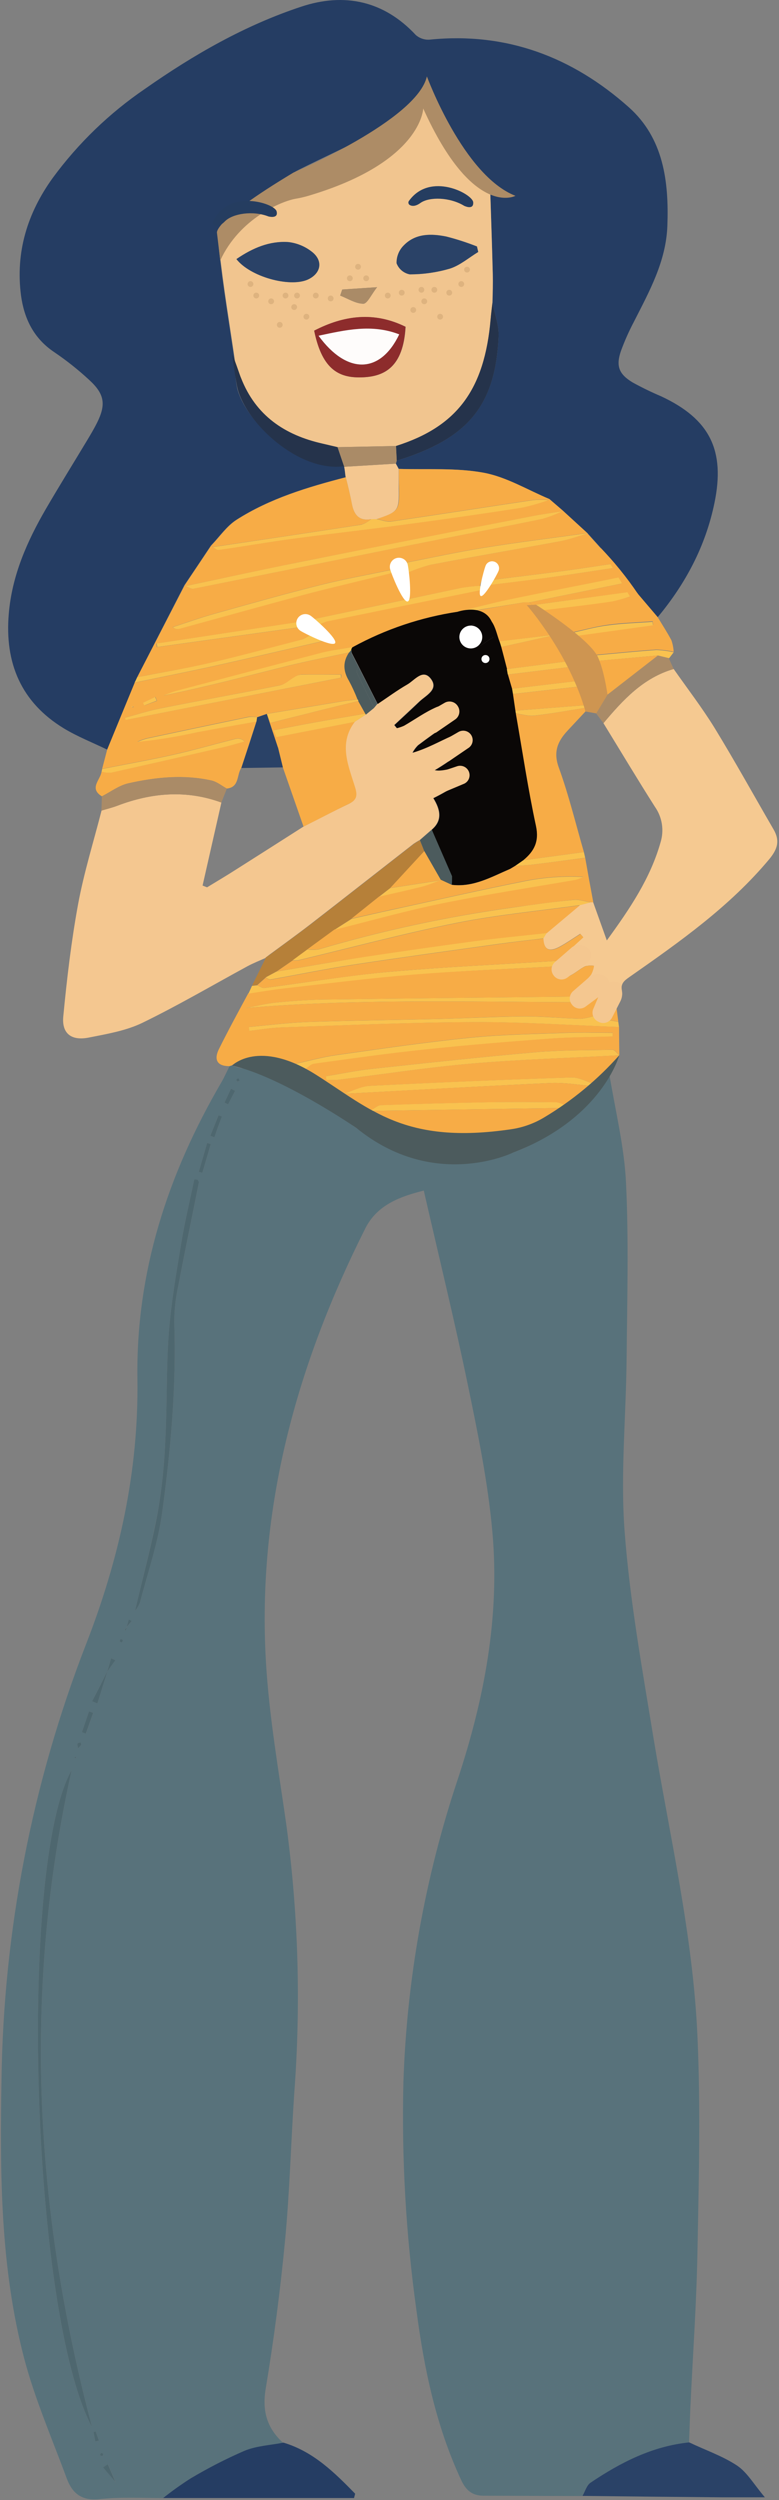 <svg width="445" height="1428" viewBox="0 0 445 1428" fill="none" xmlns="http://www.w3.org/2000/svg">
<rect x="0" y="0" width="445" height="1428" fill="#808080" stroke="none"/>
<path d="M93.16 1426.81C80.99 1426.81 68.74 1426.12 56.72 1427.43C46.52 1428.51 41.26 1423.98 38.15 1415.66C29.76 1392.92 20.02 1370.53 13.86 1347.24C0.17 1295.15 -0.05 1241.67 0.85 1188.33C1.94 1103.03 18.31 1018.62 49.17 939.08C68.14 890.37 79.27 840.29 78.5 787.65C77.59 726.56 95.86 670.67 126.42 618.25C128.14 615.31 129.51 612.16 131.04 609.13L132.59 608.6C134.92 609.52 137.35 610.14 139.83 610.45C153.89 610 167.58 615.02 178.01 624.47C188.13 633.21 198.8 641.28 209.97 648.64C225.72 659.37 243.32 665.48 262.55 664.22C284.21 662.81 304.51 656.8 320.83 641.55C328.52 634.31 335.03 625.81 342.07 617.89L343.22 616.74L346.71 613.78L347.97 612.83C351.33 633.66 356.58 654.41 357.6 675.36C359.21 708.8 358.26 742.37 357.95 775.87C357.66 808.87 354.35 842.08 356.82 874.79C359.78 914.16 366.89 953.3 373.25 992.34C382.64 1049.13 395.89 1105.41 398.42 1163.12C400.25 1203.97 399.22 1245 398.42 1285.92C397.91 1315.23 395.81 1344.5 394.44 1373.79C394.11 1380.89 393.89 1387.97 393.62 1395.09C372.55 1397.29 354.38 1406.56 337.2 1418.13C334.99 1419.63 334.11 1423.12 332.61 1425.65C313.86 1425.65 295.07 1425.5 276.36 1425.47C269.73 1425.47 266.2 1422.49 263.35 1416.33C249.02 1385.43 242.24 1352.8 237.87 1319.44C231.86 1276.26 229.37 1232.67 230.45 1189.09C232.4 1130.41 242.81 1072.33 261.37 1016.63C276.61 970.57 285.66 923.36 281.25 874.8C278.78 847.06 273.15 819.49 267.49 792.14C259.83 754.93 250.77 718.02 242.09 680.02C228.84 683.33 215.59 688.03 208.77 701.45C169.53 779.4 146.74 861.47 151.93 949.42C153.76 980.45 159.17 1011.22 163.55 1042.12C170.43 1092.94 171.95 1144.34 168.1 1195.47C166.2 1223.39 165.52 1251.4 162.87 1279.34C160.18 1307.68 156.5 1335.92 151.83 1364.07C149.62 1376.96 152.43 1386.81 161.77 1395.3C154.33 1396.76 146.44 1397.11 139.55 1399.94C128.98 1404.51 118.71 1409.74 108.81 1415.6C103.41 1419.05 98.19 1422.77 93.17 1426.78L93.16 1426.81ZM72.42 929.3L75.22 925.99L73.54 925.11C73.14 926.5 72.77 927.89 72.39 929.28L71.2 930.96L71.8 931.36L72.42 929.31V929.3ZM66.06 1417.78L66.72 1418.13L66.06 1417.78C64.59 1414.34 63.12 1410.91 61.64 1407.49L58.95 1409.32L66.06 1417.77V1417.78ZM61.27 954.64C58.4 960.33 55.52 966.03 52.64 971.72L55.62 972.93L61.32 954.68L65.91 948.26L63.5 947.13L61.27 954.63V954.64ZM40.91 1011.1C10.43 1064.95 17.55 1320.4 52.57 1386.3C19.29 1260.92 13.13 1135.93 40.91 1011.1ZM77.15 920.03C78.25 918.69 79.16 917.2 79.87 915.62C84.29 898.36 90.27 881.28 92.66 863.71C97.56 827.78 100.79 791.6 99.55 755.19C99.55 748.11 100.35 741.04 101.91 734.13C105.6 714.58 109.68 695.09 113.57 675.55C113.57 675.04 113.17 674.42 112.95 673.85L111.01 673.63C108.47 685.84 105.53 697.91 103.52 710.29C100.72 727.35 97.73 744.46 96.43 761.67C94.93 781.53 95.52 801.69 94.49 821.68C93.99 835.52 92.58 849.32 90.27 862.97C86.71 881.77 81.79 900.2 77.15 920.02V920.03ZM120.37 653.46L118.34 652.86L113.57 669.3L115.56 669.87C117.17 664.33 118.76 658.92 120.37 653.45V653.46ZM46.83 989.34L49.04 990.22L53.26 978.32L50.9 977.5L46.84 989.33L46.83 989.34ZM120.17 648.72L122.38 649.62C123.85 645.68 125.28 641.71 126.66 637.72L124.76 637.04L120.17 648.72ZM134.26 623.1L131.94 621.89L128.23 629.81L130.28 630.8L134.25 623.1H134.26ZM54.45 1394.45L56.48 1394.02L54.62 1388.79L53.41 1389.1L54.45 1394.45ZM44.58 998.55C45.25 997.95 45.86 997.27 46.39 996.54C46.54 996.25 46.12 995.66 45.99 995.19C45.37 995.46 44.44 995.57 44.25 996.01C44.05 996.45 44.4 997.36 44.58 998.55ZM57.7 1400.99C57.5 1401.43 57.06 1401.99 57.19 1402.3C57.32 1402.61 58.01 1402.69 58.45 1402.89C58.65 1402.45 59.07 1401.92 58.96 1401.58C58.85 1401.26 58.14 1401.19 57.7 1400.99ZM136.87 617.29C136.69 616.85 136.63 616.14 136.32 616.01C136.09 615.97 135.85 616.01 135.64 616.09C135.42 616.17 135.23 616.32 135.09 616.5C135.05 616.73 135.07 616.98 135.15 617.2C135.24 617.42 135.38 617.62 135.57 617.76C135.88 618 136.43 617.47 136.87 617.3V617.29ZM70.22 936.79C69.78 936.59 69.23 936.15 68.92 936.28C68.61 936.41 68.5 937.1 68.32 937.54C68.76 937.74 69.29 938.18 69.6 938.05C69.91 937.92 70.02 937.23 70.22 936.79ZM43.45 1004.11C43.42 1003.87 43.33 1003.65 43.21 1003.45C43.21 1003.45 42.83 1003.45 42.64 1003.6C42.68 1003.83 42.75 1004.05 42.86 1004.26C42.86 1004.26 43.24 1004.24 43.46 1004.11H43.45Z" fill="#58727B"/>
<path d="M276.39 99.94C258.06 87.16 252.1 67.87 243.4 46.48C236.95 60.56 226.79 68.88 214.98 75.17C200.49 82.76 185.56 89.52 170.94 96.84C166.52 99.05 162.26 102.07 158.15 104.56L166.21 112.55C161 113.06 155.81 113.65 150.58 114.03C135.98 115.09 123.55 127.65 125.05 141.95C127.37 164.02 131.1 185.72 134.24 207.59V210.77C134.34 210.93 134.4 211.11 134.4 211.3C134.4 211.49 134.35 211.67 134.24 211.83C134.45 215.19 134.87 218.53 135.5 221.83C140.47 241.69 171.19 269.06 196.91 265.97C197.37 268.04 196.91 270.38 197.37 272.59C175.64 278.24 154.11 284.68 135.03 296.87C129.38 300.49 125.31 306.6 120.5 311.57C115.45 319.16 110.38 326.75 105.28 334.32L78.38 386.78L76.97 389.94C71.68 402.67 66.44 415.41 61.25 428.17C52.95 424.15 44.27 420.75 36.41 415.99C11.96 401.07 2.64 378.56 5.01 350.64C6.82 328.79 15.41 309.28 26.23 290.65C33.94 277.41 42.02 264.41 49.9 251.3C51.8 248.12 53.7 244.94 55.35 241.65C60.69 230.99 59.77 225.07 50.93 216.98C44.71 211.22 38.07 205.94 31.05 201.18C19.32 193.35 13.82 182.09 12.01 168.8C8.79 144.06 15.61 121.77 30.1 101.66C44.66 81.83 62.48 64.62 82.81 50.76C110.64 31.23 139.99 14.39 172.27 3.75C196.65 -4.28 219.2 0.35 237.51 19.99C238.61 20.95 239.89 21.68 241.27 22.13C242.65 22.59 244.12 22.76 245.57 22.63C289.38 18.22 327.04 32.61 359.15 61.21C379.03 78.87 382.16 103.59 381.23 128.97C380.5 149.3 370.96 166.36 362.11 183.8C359.28 189.16 356.82 194.71 354.73 200.4C351.77 208.99 353.45 213.64 361.36 218.43C366.68 221.36 372.14 224.01 377.72 226.38C405.57 239.4 414.33 257.28 408.13 287.28C403.05 311.93 391.66 333.34 375.69 352.54L364.43 339.3L362.66 337.89L357.36 332.95V332.62L357.03 329.46V329.28L351.71 324.22C351.53 323.45 351.38 322.65 351.22 321.86L335.76 304.67L335.61 304.52L321.61 291.7L313.92 285.08C301.44 279.87 289.39 272.46 276.38 270.03C260.61 267.07 244.05 268.35 227.8 267.82L226.16 264.82L226.62 263.14C266.77 250.71 282.98 232.24 284.79 192.2C285.1 185.8 282.58 179.29 281.3 172.82C281.3 167.37 281.61 161.78 281.48 156.42C281.11 141.26 280.58 126.09 280.09 110.93" fill="#253D63"/>
<path d="M151.86 547.07C148.37 548.66 144.77 550.05 141.41 551.86C121.27 562.81 101.5 574.42 80.95 584.39C71.65 588.8 60.88 590.61 50.59 592.65C40.74 594.57 35.13 590.29 36.17 580.36C38.22 558.95 40.74 537.52 44.63 516.35C47.96 498.36 53.46 480.75 58.01 462.98C61.04 462.05 64.13 461.32 67.06 460.2C86.71 452.72 106.59 451.08 126.47 458.39C122.89 474.19 119.31 489.99 115.72 505.8L118.28 506.82C123.82 503.42 129.32 500.2 134.91 496.6C147.74 488.48 160.5 480.31 173.31 472.15C181.86 467.85 190.31 463.32 198.97 459.28C203.39 457.07 204.25 454.87 202.79 450.03C199.04 437.58 192.98 424.91 202.57 412.31L208.91 408.14L213.61 404.3L215.55 402.09C221.18 398.34 226.59 394.28 232.53 390.9C236.68 388.49 241.5 381.81 246.05 387.77C250.6 393.73 243.27 397.13 239.42 400.75C234.72 405.16 229.9 409.58 225.13 414.13L226.57 415.9C227.97 415.56 229.34 415.09 230.66 414.49C236.82 410.94 242.67 406.7 249.14 403.87C252.03 402.61 257.69 402.7 259.34 404.58C262.85 408.57 258.81 411.4 255.34 413.74C249.69 417.6 244.1 421.58 238.64 425.7C237.4 426.95 236.35 428.37 235.53 429.92C243.94 427.47 250.99 423.3 258.23 420.19C260.77 419.09 264.28 420.19 267.35 420.37C266.11 423.44 265.71 427.43 263.51 429.4C258.67 433.24 253.57 436.75 248.25 439.91C251.78 440.55 254.68 439.45 257.66 439.16C260.27 439.14 262.87 439.37 265.43 439.84C264.33 442.42 263.93 445.93 261.99 447.41C257.34 450.56 252.48 453.4 247.44 455.89C251.5 462.51 252.74 468.6 246.49 473.92L239.69 479.86C238.54 480.47 237.43 481.14 236.35 481.87C216.74 497.14 197.2 512.51 177.54 527.73C169.72 533.78 161.68 539.54 153.76 545.39L151.55 547.09L151.86 547.11V547.07Z" fill="#F4C790"/>
<path d="M384.84 382.11C392.66 393.28 401.05 404.18 408.16 415.7C419.82 434.75 430.64 454.35 441.86 473.68C445.5 479.95 444.4 484.61 439.65 490.48C416.95 517.76 388.35 537.89 359.69 557.95C356.31 560.31 354.35 561.88 355.27 566.65C355.89 569.43 353.33 572.87 352.18 576.03L343.7 581.97L339.04 580.29L342.09 569.25L346 567.46L345.01 566.22L342.14 569.27C337.3 572.51 332.6 576.47 326.33 572.4L326.13 569.22C329.97 565.09 333.95 561.08 337.55 556.77C338.43 555.17 339.02 553.42 339.27 551.61C337.63 551.38 335.96 551.47 334.34 551.85C331.76 553.06 329.53 555.01 327.08 556.46C321.29 559.9 319.31 558.87 317.96 551.89C318.16 550.85 318.36 549.82 318.53 548.78L333.13 535.27L331.45 533.35C327.59 535.8 323.83 538.45 319.83 540.63C314.71 543.43 310.62 543.39 310.33 535.97L312.18 532.92L331.17 516.96L337.38 515.33H338.84L346.64 537.14C359.89 518.93 371.53 501.67 377.36 481.04C378.39 477.65 378.64 474.07 378.08 470.57C377.52 467.07 376.17 463.74 374.14 460.85C364.11 445.07 354.51 429.02 344.72 413.07C355.89 399.76 367.47 387.14 384.85 382.1L384.84 382.11Z" fill="#F5C991"/>
<path d="M318.02 551.91C319.37 558.88 321.36 559.92 327.14 556.48C329.59 555.02 331.82 553.08 334.41 551.87C336.02 551.48 337.69 551.4 339.33 551.63C339.08 553.44 338.49 555.19 337.61 556.79C334.01 561.09 330.04 565.11 326.19 569.24C279.22 569.79 232.22 570.26 185.23 570.92C176.04 571.05 166.83 571.74 157.69 572.64C151.93 573.21 146.27 574.67 140.55 575.73C202.52 570.48 264.46 572.18 326.38 572.42C332.65 576.48 337.42 572.42 342.19 569.29L339.14 580.33C336.74 581.14 334.26 581.67 331.74 581.9C321.23 581.59 310.72 580.47 300.23 580.53C283.91 580.53 267.61 581.55 251.29 581.96C226.27 582.58 201.23 582.82 176.21 583.68C164.84 584.08 153.53 585.56 142.18 586.55L142.42 588.76C148.63 588.08 154.83 586.97 161.04 586.77C197.63 585.58 234.23 583.9 270.82 583.75C298.42 583.64 326.03 585.54 353.63 586.55C353.63 591.91 353.74 597.3 353.79 602.68C352.49 601.6 351.18 599.59 349.93 599.61C335.24 599.85 320.51 599.72 305.89 601C274.55 603.76 243.28 607.16 212.01 610.53C203.38 611.48 194.85 613.29 186.26 614.7L186.48 616.73C188.69 616.86 190.9 616.86 193.1 616.73C218.56 613.6 243.89 609.65 269.53 607.44C297.53 605.04 325.64 604.22 353.71 602.72L348.03 612.83L346.77 613.78L343.28 616.74L342.13 617.89L339.44 619.1C335.02 617.82 330.61 615.3 326.37 615.44C288.09 616.72 249.81 618.31 211.53 620.21C206.34 620.47 201.28 623.21 196.07 624.8L173.65 611.07C175.57 609.81 177.36 607.72 179.41 607.43C200.7 604.52 221.99 601.51 243.45 599.26C266.92 596.79 290.47 594.85 313.98 593.13C325.95 592.25 337.98 592.27 349.98 591.87V589.86C341.15 589.86 332.31 589.6 323.48 589.86C305.11 590.57 286.64 590.81 268.38 592.66C242.83 595.26 217.41 598.99 191.99 602.59C184.04 603.72 176.27 605.92 168.43 607.62C165.43 606.91 162.45 606.1 159.42 605.41C150.15 603.51 140.94 602.19 132.57 608.43L131.02 608.96C123.78 608.96 122.19 605.01 125.06 599.2C130.4 588.45 136.1 577.95 141.84 567.33C148.47 566.34 155.24 565.12 162 564.4C186.73 561.62 211.42 558.44 236.22 556.45C263.34 554.46 290.7 553.43 317.97 551.9L318.02 551.91Z" fill="#F7AC46"/>
<path d="M351.72 324.219L357.09 329.159C335.01 333.569 312.92 337.989 290.84 342.509C281.03 344.539 271.32 347.099 261.56 349.419C240.55 352.559 220.25 359.379 201.6 369.569C195.95 370.609 190.21 371.289 184.66 372.729C156.44 380.089 128.24 387.479 100.08 394.909C97.87 395.579 95.69 396.369 93.57 397.269C117.49 392.369 140.78 386.229 164.24 380.389C175.92 377.499 187.76 375.219 199.57 372.659C195.93 378.019 196.23 383.279 199.57 388.789C201.35 392.249 202.92 395.819 204.27 399.469C201.42 399.799 198.55 400.019 195.72 400.489C181.28 402.869 166.84 405.279 152.41 407.709L146.85 409.649C145.31 409.349 143.73 409.269 142.17 409.379C122.69 413.429 103.23 417.529 83.78 421.699C81.98 422.209 80.22 422.849 78.5 423.599C89.95 422.509 101.32 420.709 112.55 418.209C123.83 415.999 135.19 414.129 146.49 412.099C143.62 420.929 140.74 429.759 137.86 438.589C135.12 442.519 136.89 449.629 129.58 450.399C126.71 448.829 123.99 446.539 120.92 445.829C104.95 442.229 88.96 443.889 73.26 447.419C67.94 448.629 63.19 452.299 58.18 454.839C50.67 450.199 57.45 445.389 58.03 440.669C59.71 441.169 61.47 441.399 63.22 441.329C84.66 436.559 106.08 431.709 127.48 426.759C131.59 425.809 135.61 424.549 139.67 423.469C139.07 422.809 138.31 422.309 137.46 422.029C136.61 421.749 135.7 421.709 134.83 421.899C122.88 424.879 111.05 428.299 99.05 431.009C85.56 434.029 71.93 436.439 58.35 439.129C59.32 435.439 60.27 431.759 61.24 428.089C66.48 415.379 71.72 402.649 76.96 389.909C92.26 386.729 107.61 383.709 122.87 380.329C143.76 375.699 164.61 370.769 185.45 365.979H190.84L181.68 357.149C183.18 356.229 184.78 355.489 186.45 354.939C215.9 348.879 245.41 342.869 275.01 336.909L279.43 334.109C291.09 332.629 302.77 331.289 314.41 329.699C326.8 327.999 339.19 326.059 351.71 324.199L351.72 324.219ZM194.93 387.059V385.269H172.07C170.83 385.419 169.64 385.859 168.6 386.549C165.8 388.119 163.21 390.739 160.23 391.359C137.37 395.969 114.41 400.079 91.55 404.599C84.92 405.929 78.3 408.109 71.67 409.899L72.02 411.159L194.92 387.059H194.93ZM89.7 400.299L88.75 398.089L81.86 401.359L82.57 402.929L89.7 400.299ZM76.45 403.739L75.39 403.409L75.54 404.009L76.45 403.749V403.739Z" fill="#F7AC46"/>
<path d="M332.71 1425.59C334.21 1423.04 335.09 1419.56 337.3 1418.05C354.48 1406.48 372.63 1397.18 393.72 1395.01C402.91 1399.43 412.69 1402.73 421.04 1408.25C426.83 1412.12 430.62 1418.95 436.94 1426.39H413.35C386.45 1426.17 359.57 1425.9 332.7 1425.58L332.71 1425.59Z" fill="#2A4267"/>
<path d="M93.16 1426.81C98.17 1422.81 103.39 1419.09 108.8 1415.63C118.76 1409.7 129.08 1404.4 139.72 1399.79C146.61 1396.96 154.49 1396.61 161.94 1395.15C179.03 1400.27 191.02 1412.19 202.88 1424.32L202.24 1426.8H93.17L93.16 1426.81Z" fill="#253D63"/>
<path d="M364.39 339.19L375.65 352.43C378.32 356.84 381.19 361.26 383.53 365.67C384.27 367.81 384.71 370.03 384.83 372.29C381.55 371.53 378.19 371.1 374.83 371.01C363.32 371.78 351.86 372.97 340.38 374.01L329.34 362.97L373.07 356.81L372.85 354.85C364.37 355.47 355.82 355.69 347.41 356.84C340.3 357.79 333.32 359.8 326.3 361.25L308.77 348.6C322.51 346.9 336.29 345.42 349.96 343.35C354.88 342.34 359.71 340.94 364.4 339.18L364.39 339.19Z" fill="#F7AC46"/>
<path d="M153.96 545.46C161.89 539.54 169.93 533.78 177.74 527.8C197.39 512.57 216.94 497.21 236.55 481.94C237.62 481.21 238.74 480.54 239.89 479.93C240.73 482.14 241.55 484.12 242.39 486.2L222.91 507.32L216.59 512.04L200.84 524.75L191.1 531.04L175.64 542.32L167.27 548.48L158.02 554.86L151.86 558.17L146.96 562.58L144 562.91C146.65 557.57 149.29 552.23 151.93 546.89H151.8L153.96 545.46Z" fill="#B68039"/>
<path d="M58.18 454.9C63.19 452.36 67.94 448.7 73.26 447.48C88.96 443.95 104.95 442.29 120.92 445.89C123.99 446.6 126.71 448.89 129.58 450.44L126.47 458.39C106.4 451.08 86.72 452.72 66.98 460.22C64.04 461.35 60.95 462.07 57.93 463C58.02 460.29 58.13 457.59 58.2 454.9H58.18Z" fill="#AA8B67"/>
<path d="M353.6 586.58C325.99 585.56 298.39 583.67 270.79 583.78C234.2 583.93 197.6 585.61 161.01 586.8C154.8 587 148.6 588.1 142.39 588.79L142.15 586.58C153.5 585.59 164.81 584.11 176.18 583.71C201.2 582.85 226.24 582.61 251.26 581.99C267.58 581.57 283.88 580.64 300.2 580.55C310.69 580.55 321.2 581.61 331.71 581.92C334.23 581.69 336.71 581.17 339.11 580.35L343.77 582.03L353.2 583.62L353.6 586.58Z" fill="#F9C24F"/>
<path d="M143.93 563.101L146.89 562.771C148.28 563.301 149.74 564.451 151.02 564.291C174.67 561.241 198.21 557.231 221.93 555.111C254.08 552.241 286.37 550.831 318.59 548.801C318.41 549.841 318.22 550.871 318.02 551.911C290.75 553.431 263.45 554.471 236.31 556.631C211.51 558.621 186.82 561.791 162.09 564.581C155.33 565.331 148.64 566.521 141.93 567.521L143.94 563.111L143.93 563.101Z" fill="#F9C24F"/>
<path d="M384.84 382.111C367.39 387.141 355.82 399.771 344.71 413.011L340.51 407.471L346.94 396.771L375.65 374.391L382.05 375.961L384.83 382.121L384.84 382.111Z" fill="#AA8B67"/>
<path d="M58.36 439.21C71.94 436.52 85.57 434.11 99.06 431.09C111.05 428.38 122.89 424.95 134.84 421.97C135.71 421.78 136.62 421.83 137.47 422.1C138.32 422.37 139.08 422.87 139.68 423.53C135.62 424.63 131.6 425.87 127.49 426.82C106.1 431.75 84.68 436.6 63.23 441.39C61.48 441.45 59.72 441.23 58.04 440.73L58.37 439.21H58.36Z" fill="#F9C24F"/>
<path d="M382.22 375.959L375.82 374.389L342.21 377.409L340.4 374.279C351.88 373.239 363.35 372.069 374.85 371.279C378.22 371.369 381.57 371.799 384.85 372.559L382.22 375.959Z" fill="#F9C24F"/>
<path d="M353.2 583.559L343.77 581.969L352.25 576.029C352.56 578.549 352.89 581.039 353.2 583.559Z" fill="#F7AC46"/>
<path d="M40.91 1011.09C13.13 1135.92 19.29 1260.91 52.57 1386.29C17.55 1320.39 10.43 1064.94 40.91 1011.09Z" fill="#4E676F"/>
<path d="M77.15 920.03C81.79 900.17 86.8 881.78 90.27 863.07C92.58 849.37 93.99 835.53 94.49 821.64C95.53 801.64 94.93 781.56 96.43 761.63C97.73 744.41 100.71 727.31 103.52 710.25C105.53 697.96 108.47 685.8 111.01 673.59L112.95 673.81C113.17 674.38 113.66 675 113.57 675.51C109.68 695.04 105.6 714.53 101.91 734.09C100.35 741 99.55 748.06 99.55 755.15C100.79 791.57 97.56 827.74 92.66 863.67C90.28 881.33 84.33 898.32 79.87 915.58C79.17 917.18 78.26 918.68 77.15 920.04V920.03Z" fill="#4E676F"/>
<path d="M61.32 954.681L55.62 972.931L52.64 971.721C55.58 966.031 58.46 960.331 61.27 954.641L61.31 954.681H61.32Z" fill="#4E676F"/>
<path d="M120.37 653.449C118.76 658.919 117.17 664.489 115.56 669.869L113.57 669.299L118.34 652.859L120.37 653.459V653.449Z" fill="#4E676F"/>
<path d="M46.83 989.33L50.87 977.5L53.23 978.32L49.01 990.22L46.82 989.34L46.83 989.33Z" fill="#4E676F"/>
<path d="M120.17 648.709L124.81 637.029L126.71 637.709C125.24 641.679 123.81 645.649 122.43 649.609L120.18 648.709H120.17Z" fill="#4E676F"/>
<path d="M66.07 1417.77L58.89 1409.32L61.58 1407.49C63.05 1410.9 64.52 1414.34 66 1417.78H66.07V1417.77Z" fill="#4E676F"/>
<path d="M134.26 623.079L130.29 630.779L128.24 629.789L131.95 621.869L134.27 623.079H134.26Z" fill="#4E676F"/>
<path d="M61.28 954.641C62.03 952.151 62.78 949.631 63.49 947.141L65.9 948.271L61.31 954.691L61.29 954.651L61.28 954.641Z" fill="#4E676F"/>
<path d="M54.45 1394.44L53.41 1389.09L54.62 1388.78L56.48 1394.01L54.45 1394.44Z" fill="#4E676F"/>
<path d="M44.58 998.54C44.4 997.35 44.03 996.53 44.25 996C44.47 995.47 45.38 995.45 45.99 995.18C46.12 995.64 46.54 996.24 46.39 996.53C45.86 997.26 45.25 997.93 44.58 998.54Z" fill="#4E676F"/>
<path d="M72.41 929.19L73.56 925.02L75.24 925.9L72.44 929.21L72.42 929.19H72.41Z" fill="#4E676F"/>
<path d="M343.24 616.749L346.73 613.789L343.24 616.749Z" fill="#4C5B5D"/>
<path d="M57.7 1400.98C58.14 1401.18 58.83 1401.26 58.96 1401.57C59.09 1401.88 58.65 1402.43 58.45 1402.88C58.01 1402.68 57.32 1402.6 57.19 1402.29C57.06 1401.98 57.5 1401.51 57.7 1400.98Z" fill="#4E676F"/>
<path d="M136.87 617.28C136.43 617.46 135.88 617.88 135.57 617.74C135.38 617.6 135.23 617.4 135.15 617.18C135.06 616.96 135.04 616.72 135.09 616.48C135.24 616.3 135.43 616.16 135.64 616.07C135.86 615.98 136.09 615.96 136.32 615.99C136.63 616.12 136.69 616.83 136.87 617.27V617.28Z" fill="#4E676F"/>
<path d="M70.22 936.78C70.02 937.22 69.93 937.91 69.6 938.04C69.27 938.17 68.76 937.73 68.32 937.53C68.5 937.09 68.61 936.4 68.92 936.27C69.23 936.14 69.78 936.58 70.22 936.78Z" fill="#4E676F"/>
<path d="M43.45 1004.1C43.23 1004.1 42.92 1004.32 42.85 1004.25C42.74 1004.04 42.67 1003.82 42.63 1003.59C42.83 1003.59 43.16 1003.37 43.2 1003.44C43.33 1003.64 43.41 1003.87 43.44 1004.1H43.45Z" fill="#4E676F"/>
<path d="M72.43 929.299L71.81 931.349L71.26 930.95L72.45 929.27L72.43 929.289V929.299Z" fill="#4E676F"/>
<path d="M66.07 1417.77L66.73 1418.12L66.07 1417.77Z" fill="#4E676F"/>
<path d="M273.19 105.5C275.73 106.05 276.92 108.88 279.46 109.43L280.1 110.93C280.59 126.09 281.12 141.26 281.49 156.42C281.62 161.89 281.49 167.46 281.31 172.82C280.96 175.98 280.54 179.11 280.27 182.24C276.8 222.63 261.06 243.75 226.21 254.74L192.82 255.4L184.34 253.41C162.63 248.53 146.05 237.34 137.68 215.89C136.83 214.39 135.74 213.03 134.46 211.87C134.56 211.71 134.62 211.53 134.62 211.34C134.62 211.15 134.57 210.97 134.46 210.81V207.63C131.32 185.76 127.59 163.95 125.27 141.99C123.77 127.69 136.31 115.13 150.8 114.07C156.03 113.69 161.22 113.1 166.44 112.59C171.5 111.19 176.48 109.53 181.37 107.6C194.75 101.51 208.95 96.21 221.43 88.27C229.87 82.86 235.19 67.81 242.41 60C242.79 60.51 250.18 67.59 248.17 68.63C254.95 79.2 258.06 88.94 264.75 99.53L273.19 105.49V105.5ZM135.06 147.99C142.97 158.1 165.12 164.12 175.39 159.77C183.56 156.28 184.93 148.73 177.6 143.39C173.83 140.57 169.38 138.8 164.7 138.27C154.01 137.54 144.38 141.6 135.06 147.98V147.99ZM273.19 143.91L272.53 140.75C266.82 138.5 260.97 136.6 255.02 135.08C246.36 133.36 237.35 133.18 230.73 140.16C229.4 141.49 228.36 143.07 227.66 144.81C226.96 146.55 226.62 148.41 226.65 150.29C227.24 151.91 228.23 153.35 229.53 154.48C230.83 155.61 232.41 156.38 234.09 156.72C241.85 156.73 249.58 155.63 257.04 153.45C262.85 151.55 267.82 147.18 273.21 143.92L273.19 143.91ZM179.47 188.85C184.15 211.89 194.36 216.15 207.63 215.49C219.6 214.89 230.44 209.69 231.72 186.64C213.9 177.88 196.56 180.04 179.47 188.85ZM195.48 165.37L194.31 168.83C198.73 170.55 203.14 173.44 207.56 173.49C209.77 173.49 211.98 168.35 215.4 164.04L195.48 165.37Z" fill="#F1C58F"/>
<path d="M78.39 386.79C87.43 369.31 96.47 351.82 105.51 334.33L105.97 334.75C107.47 335.3 109.13 336.52 110.39 336.25C151.95 328 193.47 319.57 235.03 311.22C259.92 306.23 284.85 301.46 309.72 296.37C313.65 295.22 317.48 293.74 321.16 291.96L321.49 291.65L335.49 304.47C315.81 307.23 296.07 309.63 276.44 312.81C260.69 315.35 245.1 318.79 229.42 321.81L225.84 324.97C211.51 327.97 197.13 330.55 182.89 334.11C162.55 339.21 142.34 344.93 122.16 350.6C114.23 352.81 106.46 355.63 98.62 358.17C99.12 358.66 99.74 359 100.41 359.17C101.09 359.34 101.79 359.32 102.46 359.12C126.24 352.63 149.96 345.88 173.79 339.63C191.26 335.02 208.84 330.93 226.37 326.61C228.07 330.14 229.75 333.7 231.45 337.23L233.66 336.55C233.09 333.53 232.53 330.48 231.96 327.43C236.32 325.48 240.83 323.88 245.45 322.66C270.29 317.96 295.23 313.72 320.07 309.09C325.33 308.12 330.4 306.15 335.53 304.68L350.99 321.87C341.43 323.26 331.87 324.78 322.28 326.06C308.54 327.87 294.79 329.5 281.05 331.22C281.71 330.42 282.21 329.5 282.53 328.51C282.73 326.24 282.81 323.97 282.77 321.69C280.96 323.04 278.55 324.03 277.47 325.82C276.08 328.65 274.97 331.6 274.16 334.65C270.52 334.86 266.89 335.27 263.29 335.86C234.85 341.82 206.43 347.84 178.02 353.91C175.46 353.18 172.32 349.5 171 355.24L89.29 367.62L89.6 369.63L173.12 358.02L178.6 361.62C176.77 363.13 174.73 364.37 172.55 365.31C155.04 369.94 137.53 374.62 119.86 378.69C106.23 381.85 92.26 384.05 78.39 386.81V386.79Z" fill="#F7AC46"/>
<path d="M313.89 285.09L321.58 291.71L321.27 292C315.33 292.97 309.37 293.77 303.49 294.94C259.22 303.62 214.93 312.36 170.63 321.16C149.01 325.57 127.48 330.21 105.92 334.76L105.46 334.34C110.54 326.78 115.61 319.19 120.68 311.59L121.61 312.41C122.69 312.98 123.82 314.18 124.86 314.04C139.08 311.99 153.24 309.63 167.48 307.64C188.97 304.75 210.54 302.34 232.03 299.45C254.02 296.51 276 293.34 297.95 289.96C303.2 288.83 308.36 287.36 313.41 285.55L313.9 285.11L313.89 285.09Z" fill="#F7AC46"/>
<path d="M227.81 267.811C244.02 268.361 260.58 267.081 276.39 270.021C289.4 272.451 301.46 279.861 313.93 285.071L313.47 285.531C310.59 285.311 307.69 285.311 304.81 285.531C277.69 289.571 250.59 293.831 223.48 297.801C220.87 298.181 218.02 296.941 215.29 296.451C227.81 292.041 228.19 291.591 227.97 278.791C227.86 275.131 227.84 271.461 227.82 267.801L227.81 267.811Z" fill="#F7AC46"/>
<path d="M120.72 311.57C125.53 306.6 129.55 300.53 135.25 296.87C154.33 284.69 175.86 278.24 197.59 272.59C198.74 277.62 200.09 282.65 201.04 287.73C202.19 293.98 205.06 297.73 212.08 296.56C210.48 297.87 208.66 298.89 206.71 299.59C178.4 304 150.04 308.17 121.69 312.41L120.72 311.57Z" fill="#F7AC46"/>
<path d="M226.22 254.74C261.07 243.7 276.81 222.63 280.28 182.24C280.55 179.11 280.96 175.97 281.32 172.82C282.56 179.29 285.12 185.8 284.81 192.2C283 232.3 266.79 250.71 226.64 263.14C226.51 260.45 226.35 257.56 226.22 254.75V254.74Z" fill="#25334B"/>
<path d="M212.04 296.54C205.06 297.73 202.19 293.98 201 287.71C200.05 282.63 198.79 277.6 197.55 272.57C197.06 270.36 197.04 268.64 196.58 266.57H197.26L226.12 264.83L227.75 267.83V278.87C227.97 291.74 227.59 292.27 215.07 296.53L212.02 296.55L212.04 296.54Z" fill="#F4C790"/>
<path d="M132.58 202.65C133.68 203.97 137 214.37 137.68 215.89C146.05 237.36 162.63 248.55 184.34 253.41L192.82 255.4C194.09 259.12 195.35 262.85 196.62 266.59L196.13 266.35C170.42 269.53 140.68 241.74 135.71 221.92C134.89 218.7 133.08 206.01 132.57 202.65H132.58Z" fill="#25334B"/>
<path d="M196.63 266.59C195.35 262.85 194.08 259.12 192.83 255.4L226.22 254.74C226.35 257.54 226.51 260.32 226.64 263.13L226.18 264.81L196.63 266.6V266.59Z" fill="#AA8B67"/>
<path d="M357.33 332.83L362.63 337.77L304.2 345.65L302.48 344.06L357.34 332.83H357.33Z" fill="#F7AC46"/>
<path d="M78.39 386.789C92.26 384.099 106.24 381.779 120 378.599C137.67 374.539 155.18 369.769 172.69 365.219C174.87 364.289 176.91 363.049 178.74 361.529L185.36 365.939C164.51 370.729 143.67 375.649 122.78 380.289C107.52 383.669 92.17 386.689 76.87 389.869C77.44 388.879 77.89 387.839 78.39 386.779V386.789Z" fill="#F9C24F"/>
<path d="M357.33 332.829L302.47 344.059H299.33L272.39 348.469L261.35 349.369C271.11 347.159 280.83 344.489 290.63 342.459C312.71 337.869 334.8 333.629 356.88 329.109V329.289L357.21 332.449L357.32 332.829H357.33Z" fill="#F9C24F"/>
<path d="M281.18 331.219C294.92 329.499 308.67 327.859 322.41 326.049C331.97 324.769 341.53 323.249 351.12 321.859C351.3 322.649 351.45 323.449 351.63 324.219C339.22 326.069 326.83 328.019 314.4 329.739C302.76 331.349 291.08 332.699 279.42 334.149L281.19 331.219H281.18Z" fill="#F9C24F"/>
<path d="M304.2 345.65L362.63 337.68L364.4 339.09C359.68 340.94 354.82 342.42 349.87 343.5C336.2 345.57 322.42 347.05 308.68 348.75L304.26 348.46C304.26 347.64 304.22 346.63 304.19 345.63L304.2 345.65Z" fill="#F9C24F"/>
<path d="M357.24 332.5L356.91 329.34L357.24 332.5Z" fill="#F7AC46"/>
<path d="M248.41 479.27L246.69 473.93C252.94 468.61 251.7 462.54 247.64 455.9C252.68 453.41 257.54 450.58 262.19 447.42C264.13 445.94 264.53 442.43 265.64 439.85C263.08 439.37 260.47 439.14 257.87 439.17C254.89 439.46 252 440.56 248.46 439.92C253.78 436.77 258.87 433.26 263.72 429.41C265.93 427.45 266.33 423.45 267.56 420.38C264.49 420.25 260.94 419.1 258.44 420.2C251.11 423.4 244.15 427.48 235.74 429.93C236.57 428.38 237.61 426.96 238.85 425.71C244.3 421.58 249.89 417.61 255.54 413.75C259.01 411.41 263.05 408.59 259.54 404.59C257.88 402.71 252.23 402.63 249.34 403.88C242.87 406.7 237.02 410.94 230.86 414.5C229.55 415.1 228.18 415.57 226.78 415.91L225.34 414.14C230.11 409.73 234.92 405.31 239.63 400.76C243.36 397.14 250.83 393.94 246.26 387.78C241.69 381.62 236.9 388.51 232.74 390.91C226.87 394.29 221.39 398.35 215.76 402.1L204.72 380.27L200.9 372.83L201.1 370.98C201.38 370.55 201.57 370.06 201.65 369.55C220.29 359.36 240.59 352.54 261.61 349.4L272.65 348.5C275.5 350.55 279.14 352.05 281.02 354.77C283.23 358.08 284.13 362.41 285.59 366.29C285.94 367.35 286.27 368.5 286.61 369.51C287.72 373.73 288.81 377.95 289.9 382.16L290.43 385.25C291.22 387.94 292 390.66 292.79 393.35L293.28 396.37L294.67 405.88L294.91 407.49C298.66 428.92 301.84 450.48 306.42 471.74C308.34 480.68 305.36 486.22 299.15 491.34L294.31 494.54L294.49 494.43L291.4 496.28C280.71 500.85 270.42 506.87 258.08 505.37L248.43 479.24L248.41 479.27ZM281.73 363.97C277.01 360.33 274.4 357.04 271.29 356.44C269.61 356.11 264.95 360.85 265.35 362.49C265.87 364.05 266.74 365.48 267.89 366.66C269.04 367.84 270.43 368.76 271.98 369.33C273.99 369.9 277.04 366.75 281.76 363.97H281.74H281.73Z" fill="#0A0706"/>
<path d="M173.39 472.14C169.46 460.87 165.52 449.59 161.58 438.31L157.38 421.07L202.7 412.24C193.12 424.84 199.17 437.51 202.92 449.96C204.38 454.75 203.56 457.11 199.1 459.21C190.51 463.31 181.94 467.9 173.39 472.14Z" fill="#F7AC46"/>
<path d="M200.67 372.87L204.49 380.31C204.29 381.72 203.52 383.4 204.03 384.48C207.1 391.1 210.43 397.72 213.7 404.34L209 408.18L208.63 407.65L204.65 400.5C204.69 400.33 204.68 400.14 204.61 399.97C204.54 399.8 204.42 399.66 204.27 399.57C202.84 395.91 201.2 392.33 199.35 388.87C196.04 383.35 195.73 378.1 199.35 372.74C199.79 372.74 200.24 372.79 200.68 372.87H200.67Z" fill="#4C5B5D"/>
<path d="M258.24 500.44C258.24 502.1 258.24 503.75 258.08 505.41L251.81 502.58L242.38 486.14C241.54 484.07 240.72 481.97 239.88 479.87L246.68 473.93L258.23 500.44H258.24Z" fill="#4C5B5D"/>
<path d="M247.64 479.93L248.66 480.44L247.64 479.93Z" fill="#4C5B5D"/>
<path d="M202.65 412.309L157.34 421.139L157.6 420.739L156.32 418.529C156.09 418.399 155.9 418.199 155.78 417.969C155.66 417.729 155.61 417.469 155.63 417.209C164.07 415.599 172.5 413.919 180.94 412.399C190.15 410.739 199.38 409.199 208.61 407.609L208.98 408.139L202.64 412.309H202.65Z" fill="#F9C24F"/>
<path d="M213.7 404.29C210.43 397.67 207.08 391.05 204.03 384.43C203.52 383.35 204.3 381.67 204.49 380.26L215.53 402.09L213.7 404.3V404.29Z" fill="#4C5B5D"/>
<path d="M153.96 545.461L151.75 547.161L153.96 545.461Z" fill="#FEFEFE"/>
<path d="M334.3 489.971C335.77 498.431 337.31 506.881 338.91 515.331H337.45C334.18 514.821 330.83 513.611 327.67 513.941C315.97 515.151 304.28 516.791 292.65 518.351C255.23 523.551 218.24 531.531 182.01 542.231C179.88 542.531 177.72 542.531 175.58 542.231C180.75 538.461 185.9 534.701 191.04 530.931C211.42 525.871 231.65 520.111 252.19 515.921C277.61 510.761 303.31 506.891 328.87 502.411C330.3 502.011 331.68 501.471 333 500.781C322.18 500.231 311.33 500.971 300.69 502.991C274.96 508.111 249.39 514.031 223.75 519.541C216.09 521.221 208.42 522.981 200.78 524.701L216.59 512.031C224.74 510.151 232.91 508.391 241.02 506.341C244.58 505.431 248 503.961 251.49 502.741L251.82 502.501L258.09 505.411C270.44 506.911 280.73 500.891 291.41 496.321L294.5 494.471L294.32 494.581C297.68 494.341 300.95 494.251 304.35 493.831C314.33 492.571 324.31 491.231 334.3 489.971Z" fill="#F7AC46"/>
<path d="M157.96 554.93L167.21 548.55C168.26 548.66 169.32 548.66 170.37 548.55C200.45 541.4 230.33 533.34 260.6 527.27C283.9 522.59 307.68 520.38 331.27 517.09L312.28 533.05C298.52 534.57 284.74 535.85 271.03 537.68C250.07 540.46 229.13 543.46 208.22 546.66C191.41 549.13 174.7 552.11 157.96 554.91V554.93Z" fill="#F7AC46"/>
<path d="M318.59 548.791C286.37 550.821 254.08 552.231 221.93 555.101C198.21 557.311 174.67 561.231 151.02 564.281C149.74 564.431 148.28 563.291 146.89 562.761L151.79 558.351C152.67 558.771 153.67 559.721 154.46 559.561C169.92 556.851 185.38 553.621 200.84 551.261C228.75 546.981 256.76 543.161 284.76 539.251C293.31 538.061 301.87 537.041 310.44 536.091C310.73 543.511 314.86 543.551 319.94 540.751C323.94 538.541 327.69 535.921 331.56 533.471L333.24 535.391L318.6 548.791H318.59Z" fill="#F7AC46"/>
<path d="M326.39 572.41C264.56 572.17 202.52 570.47 140.56 575.72C146.28 574.66 151.93 573.2 157.7 572.63C166.84 571.73 176.05 571.04 185.24 570.91C232.23 570.25 279.23 569.78 326.2 569.23L326.4 572.41H326.39Z" fill="#F9C24F"/>
<path d="M331.25 516.99C307.69 520.28 283.9 522.49 260.58 527.17C230.3 533.24 200.42 541.29 170.35 548.45C169.3 548.56 168.24 548.56 167.19 548.45L175.56 542.29C177.69 542.6 179.85 542.6 181.99 542.29C218.22 531.59 255.21 523.61 292.63 518.41C304.27 516.73 315.95 515.1 327.65 514C330.83 513.67 334.16 514.88 337.43 515.39L331.25 517V516.99Z" fill="#F9C24F"/>
<path d="M310.4 535.991C301.83 537.031 293.26 537.951 284.72 539.151C256.74 543.061 228.74 546.881 200.8 551.161C185.34 553.521 169.88 556.741 154.42 559.461C153.62 559.621 152.63 558.671 151.75 558.251L157.91 554.941C174.65 552.141 191.37 549.161 208.15 546.581C229.06 543.401 249.99 540.411 270.96 537.601C284.67 535.771 298.45 534.491 312.21 532.971L310.4 536.021V535.991Z" fill="#F9C24F"/>
<path d="M342.2 569.281L345.07 566.23L346.06 567.461L342.15 569.25L342.19 569.271L342.2 569.281Z" fill="#F7AC46"/>
<path d="M173.75 611.08L170.64 609.38L168.79 607.7H168.44C176.28 606 184.05 603.79 192 602.67C217.42 599.07 242.79 595.34 268.39 592.74C286.65 590.89 305.12 590.64 323.49 589.94C332.32 589.61 341.16 589.94 349.99 589.94V591.95C338 592.35 325.96 592.32 313.99 593.21C290.47 594.95 266.93 596.87 243.45 599.35C222.1 601.56 200.81 604.6 179.52 607.52C177.47 607.74 175.68 609.84 173.76 611.1L173.75 611.08Z" fill="#F9C24F"/>
<path d="M353.66 602.741C325.59 604.241 297.48 605.061 269.48 607.461C243.93 609.671 218.51 613.621 193.05 616.751C190.84 616.881 188.63 616.881 186.43 616.751L186.21 614.721C194.8 613.311 203.32 611.501 211.96 610.551C243.23 607.171 274.5 603.771 305.84 601.021C320.46 599.741 335.19 599.871 349.88 599.631C351.14 599.631 352.44 601.621 353.74 602.701L353.67 602.741H353.66Z" fill="#F9C24F"/>
<path d="M339.4 619.11L338.12 620.26C330.28 619.64 322.42 618.23 314.65 618.58C275.14 620.39 235.66 622.66 196.15 624.78C201.27 623.19 206.33 620.37 211.61 620.19C249.89 618.26 288.17 616.67 326.45 615.42C330.67 615.31 335.06 617.83 339.41 619.11H339.4Z" fill="#F9C24F"/>
<path d="M155.64 417.139C155.61 417.399 155.66 417.669 155.79 417.899C155.91 418.129 156.1 418.329 156.33 418.459C156.77 419.169 157.19 419.889 157.61 420.669L157.35 421.069L161.59 438.309L137.87 438.659C140.81 429.829 143.69 420.999 146.5 412.169C146.61 411.349 146.72 410.539 146.85 409.719L152.41 407.779L154.46 412.949C154.86 414.339 155.17 415.769 155.63 417.139H155.64Z" fill="#2A4267"/>
<path d="M194.77 387.06L71.79 411.23L71.44 409.97C78.07 408.18 84.69 406 91.32 404.67C114.18 400.12 137.14 396.02 160 391.43C162.98 390.81 165.57 388.19 168.37 386.62C169.41 385.93 170.6 385.49 171.84 385.34C179.46 385.23 187.08 385.34 194.7 385.34L194.79 387.06H194.77Z" fill="#F9C24F"/>
<path d="M201.42 369.581C201.34 370.091 201.15 370.581 200.87 371.011L199.52 372.641C187.75 375.201 175.91 377.471 164.19 380.361C140.8 386.191 117.51 392.351 93.52 397.241C95.59 396.321 97.7 395.511 99.86 394.811C128.04 387.351 156.23 379.961 184.44 372.631C190.03 371.281 195.77 370.601 201.42 369.561V369.581Z" fill="#F9C24F"/>
<path d="M178.16 353.84C206.59 347.82 235.01 341.8 263.43 335.79C267.03 335.2 270.65 334.79 274.3 334.58L275.03 336.99C245.51 342.96 215.99 348.97 186.47 355.02C184.8 355.57 183.2 356.31 181.7 357.23L178.17 353.85L178.16 353.84Z" fill="#F9C24F"/>
<path d="M146.85 409.7C146.72 410.52 146.61 411.33 146.5 412.15C135.19 414.18 123.84 416.1 112.56 418.26C101.33 420.79 89.96 422.62 78.51 423.76C80.22 423.01 81.99 422.38 83.79 421.86C103.24 417.71 122.7 413.6 142.18 409.54C143.74 409.38 145.32 409.44 146.86 409.69L146.85 409.7Z" fill="#F9C24F"/>
<path d="M154.47 412.92L152.42 407.76C166.85 405.36 181.28 402.96 195.73 400.54C198.56 400.08 201.43 399.86 204.28 399.52C204.43 399.61 204.55 399.76 204.61 399.92C204.67 400.09 204.68 400.27 204.63 400.44C197.17 402.25 189.68 404.04 182.19 405.91C172.96 408.29 163.73 410.5 154.48 412.91L154.47 412.92Z" fill="#F9C24F"/>
<path d="M89.54 400.209L82.41 402.949L81.7 401.379L88.59 398.109L89.54 400.209Z" fill="#F9C24F"/>
<path d="M76.2 403.65L75.29 403.92L75.14 403.32L76.2 403.65Z" fill="#F9C24F"/>
<path d="M329.26 363.219L326.21 361.589C333.23 360.049 340.21 358.039 347.32 357.179C355.73 356.029 364.28 355.809 372.76 355.189L372.98 357.159L329.25 363.229L329.26 363.219Z" fill="#F9C24F"/>
<path d="M200.84 524.821C208.48 523.101 216.14 521.331 223.81 519.661C249.45 514.081 275.02 508.231 300.75 503.111C311.39 501.091 322.24 500.351 333.06 500.901C331.75 501.591 330.36 502.131 328.93 502.531C303.38 506.941 277.67 510.871 252.25 516.041C231.71 520.231 211.48 525.991 191.1 531.051L200.84 524.821Z" fill="#F9C24F"/>
<path d="M242.38 486.129L251.81 502.569L251.48 502.809L222.9 507.219L242.38 486.119V486.129Z" fill="#F7AC46"/>
<path d="M222.91 507.26L251.49 502.85C248 504.06 244.58 505.54 241.02 506.45C232.92 508.5 224.74 510.27 216.59 512.14L222.91 507.26Z" fill="#F9C24F"/>
<path d="M347.02 396.771C345.41 390.301 343.82 383.841 342.2 377.371L375.81 374.391L347.01 396.771H347.02Z" fill="#F7AC46"/>
<path d="M196.14 624.78C235.65 622.57 275.13 620.37 314.64 618.58C322.41 618.23 330.27 619.64 338.11 620.26L323.45 631.71C321.75 630.71 319.89 630.01 317.95 629.64C304.94 629.44 291.91 629.33 278.91 629.64C258.46 630.01 238.02 630.57 217.58 631.32C215.73 631.32 213.94 633.15 212.12 634.15L196.13 624.79L196.14 624.78Z" fill="#F7AC46"/>
<path d="M321.86 632.801C308.61 643.481 292.47 646.441 276.17 648.431C253.58 651.191 232.8 645.381 213.19 634.481L321.86 632.801Z" fill="#F7AC46"/>
<path d="M321.86 632.799L213.19 634.479C212.99 634.519 212.79 634.509 212.6 634.429C212.41 634.359 212.25 634.239 212.13 634.079C213.94 633.089 215.73 631.319 217.59 631.259C238.04 630.519 258.48 629.959 278.92 629.579C291.93 629.339 304.96 629.449 317.96 629.579C319.9 629.959 321.76 630.659 323.46 631.649L321.87 632.799H321.86Z" fill="#F9C24F"/>
<path d="M168.82 607.699L170.67 609.379L168.82 607.699Z" fill="#F7AC46"/>
<path d="M135.06 147.98C144.38 141.6 154.01 137.54 164.81 138.27C169.49 138.82 173.95 140.61 177.71 143.46C184.93 148.69 183.56 156.35 175.5 159.84C165.12 164.12 142.97 158.1 135.06 147.99V147.98Z" fill="#2A4267"/>
<path d="M273.19 143.9C267.82 147.17 262.83 151.54 257.02 153.39C249.57 155.59 241.84 156.7 234.07 156.7C232.37 156.38 230.78 155.62 229.45 154.51C228.13 153.39 227.12 151.95 226.52 150.33C226.49 148.45 226.83 146.59 227.53 144.85C228.23 143.11 229.28 141.53 230.6 140.2C237.36 133.23 246.35 133.4 254.89 135.12C260.84 136.64 266.69 138.54 272.4 140.79L273.17 143.9H273.19Z" fill="#2A4267"/>
<path d="M179.47 188.859C196.5 180.029 213.83 177.819 231.65 186.649C230.37 209.689 219.53 214.899 207.56 215.499C194.35 216.139 184.15 211.879 179.47 188.859ZM228.05 191.069C212.35 184.979 197.38 188.599 181.98 191.839C198.12 213.959 217.18 213.649 228.05 190.979V191.069Z" fill="#8D2C2C"/>
<path d="M195.54 165.349L215.42 164.029C212.04 168.439 209.77 173.519 207.58 173.479C203.16 173.479 198.75 170.549 194.33 168.819L195.54 165.349Z" fill="#AA8B67"/>
<path d="M105.97 334.75C127.52 330.2 149.05 325.48 170.67 321.15C214.84 312.32 259.11 303.57 303.48 294.91C309.35 293.74 315.32 292.95 321.26 291.98C317.57 293.77 313.74 295.25 309.8 296.39C284.93 301.49 260 306.26 235.11 311.24C193.55 319.58 152.03 328.01 110.47 336.27C109.12 336.51 107.47 335.3 105.96 334.75H105.97Z" fill="#F9C24F"/>
<path d="M226.46 326.65C208.93 331.06 191.35 335.06 173.88 339.67C150.05 345.98 126.33 352.67 102.55 359.16C101.88 359.36 101.18 359.37 100.5 359.21C99.82 359.04 99.21 358.7 98.71 358.21C106.55 355.67 114.32 352.85 122.25 350.64C142.43 344.97 162.64 339.25 182.98 334.15C197.16 330.6 211.69 328.02 225.93 325.01L226.46 326.64V326.65Z" fill="#F9C24F"/>
<path d="M229.51 321.86C245.19 318.84 260.78 315.39 276.53 312.86C296.16 309.68 315.9 307.28 335.58 304.52L335.73 304.67C330.56 306.15 325.48 308.11 320.27 309.08C295.43 313.71 270.49 317.91 245.65 322.65C241.03 323.87 236.52 325.46 232.16 327.42C231.25 325.57 230.39 323.71 229.51 321.86Z" fill="#F9C24F"/>
<path d="M171.14 355.16L173.35 357.94L89.83 369.55L89.52 367.54L171.14 355.16Z" fill="#F9C24F"/>
<path d="M212.04 296.54H215.24C217.98 297.03 220.83 298.26 223.43 297.89C250.55 293.92 277.65 289.66 304.76 285.62C307.64 285.4 310.54 285.4 313.42 285.62C308.37 287.43 303.21 288.91 297.96 290.03C276.04 293.43 254.07 296.59 232.04 299.52C210.55 302.41 188.98 304.82 167.49 307.71C153.25 309.63 139.09 312.12 124.87 314.11C123.88 314.24 122.66 313.05 121.62 312.48C149.98 308.24 178.33 304.03 206.64 299.66C208.6 298.94 210.43 297.89 212.03 296.55L212.04 296.54Z" fill="#F9C24F"/>
<path d="M269.17 105.501L267.49 104.641L269.17 105.501Z" fill="#F1C58F"/>
<path d="M304.2 345.651V348.651L303.96 348.851L299.26 344.041H302.4L304.21 345.651H304.2Z" fill="#F7AC46"/>
<path d="M299.34 344.041L304.04 348.851L313.93 362.871L285.33 366.381C283.87 362.491 283.12 358.171 280.76 354.861C278.88 352.151 275.24 350.641 272.39 348.591L299.33 344.041H299.34Z" fill="#F7AC46"/>
<path d="M334.19 404.321C334.19 405.001 334.34 405.711 334.43 406.391C331.03 410.031 327.63 413.651 324.25 417.291C318.6 423.381 315.92 429.381 319.22 438.431C324.94 454.171 328.87 470.561 333.55 486.681L298.9 491.361C305.11 486.241 308.09 480.701 306.17 471.761C301.6 450.511 298.42 428.941 294.66 407.511C298.19 407.971 301.79 409.171 305.24 408.771C314.94 407.621 324.54 405.831 334.19 404.311V404.321Z" fill="#F7AC46"/>
<path d="M315.22 363.11C319.52 367.8 323.82 372.51 328.12 377.23L289.65 382.17C288.58 377.96 287.48 373.75 286.36 369.52L315.22 363.1V363.11Z" fill="#F7AC46"/>
<path d="M335.71 391.6C335.27 395.33 334.83 399.04 334.41 402.77L294.42 405.9L293.03 396.39L335.72 391.6H335.71Z" fill="#F7AC46"/>
<path d="M329.81 380.439L334.23 388.469L292.51 393.369C291.71 390.679 290.94 387.959 290.15 385.269L329.81 380.439Z" fill="#F7AC46"/>
<path d="M281.76 363.97C277.03 366.75 273.99 369.91 272.04 369.33C270.49 368.76 269.1 367.84 267.95 366.66C266.8 365.48 265.94 364.05 265.41 362.49C265.01 360.95 269.67 356.11 271.35 356.44C274.42 357.04 277.03 360.33 281.75 363.97H281.76Z" fill="#0A0706"/>
<path d="M292.53 393.369L334.25 388.449L335.71 391.579L293.02 396.369L292.53 393.369Z" fill="#F9C24F"/>
<path d="M329.81 380.44L290.06 385.27L289.53 382.18L328 377.24L329.81 380.44Z" fill="#F9C24F"/>
<path d="M294.41 405.909L334.4 402.779C334.38 403.299 334.31 403.819 334.18 404.319C324.53 405.839 314.92 407.629 305.23 408.729C301.78 409.129 298.19 407.939 294.65 407.469L294.41 405.899V405.909Z" fill="#F9C24F"/>
<path d="M298.89 491.369L333.54 486.689C333.78 487.769 334.05 488.899 334.29 489.929C324.31 491.229 314.41 492.579 304.34 493.819C301.03 494.239 297.71 494.329 294.31 494.569L298.88 491.369H298.89Z" fill="#F9C24F"/>
<path d="M315.22 363.109L286.36 369.529C286.03 368.449 285.7 367.319 285.34 366.309L313.94 362.869C314.37 362.919 314.8 362.999 315.22 363.109Z" fill="#F9C24F"/>
<path d="M294.5 494.391L291.41 496.241L294.5 494.391Z" fill="#F9C24F"/>
<path d="M154.47 412.919C163.72 410.579 172.95 408.219 182.18 405.919C189.67 404.039 197.15 402.259 204.62 400.449C205.97 402.829 207.29 405.219 208.62 407.599C199.39 409.189 190.16 410.729 180.95 412.389C172.51 413.909 164.08 415.589 155.64 417.199C155.18 415.769 154.87 414.329 154.47 412.919Z" fill="#F7AC46"/>
<path d="M157.6 420.671C157.18 419.961 156.76 419.241 156.32 418.461L157.6 420.671Z" fill="#F7AC46"/>
<path d="M228.05 190.981C217.21 213.651 198.15 213.961 181.98 191.751C197.35 188.511 212.32 184.891 228.05 190.981Z" fill="#FEFCFB"/>
<path d="M261.37 349.431C261.37 349.431 275.73 344.421 280.76 354.791L281.75 363.971L261.37 349.431Z" fill="#0A0706"/>
<path d="M201.82 370.06C201.82 370.68 200.74 372.27 200.67 372.86C200.51 372.29 200.5 371.69 200.63 371.12C200.76 370.55 201.03 370.01 201.42 369.57L201.82 370.06Z" fill="#0A0706"/>
<path d="M300.93 345.651C300.93 345.651 325.05 373.021 334.45 406.391L340.61 407.471L347.04 396.771C347.04 396.771 345.21 383.221 341.56 375.301C336.79 364.881 306.23 345.391 306.23 345.391L300.93 345.651Z" fill="#CE9551"/>
<path d="M343.04 312.83C350.9 320.98 358.05 329.8 364.39 339.18V348.21L343.04 312.83Z" fill="#F7AC46"/>
<g opacity="0.6">
<path opacity="0.6" d="M143.09 163.9C144.01 163.9 144.75 163.16 144.75 162.24C144.75 161.32 144.01 160.58 143.09 160.58C142.17 160.58 141.43 161.32 141.43 162.24C141.43 163.16 142.17 163.9 143.09 163.9Z" fill="#BE9564"/>
<path opacity="0.6" d="M146.39 170.47C147.31 170.47 148.05 169.73 148.05 168.81C148.05 167.89 147.31 167.15 146.39 167.15C145.47 167.15 144.73 167.89 144.73 168.81C144.73 169.73 145.47 170.47 146.39 170.47Z" fill="#BE9564"/>
<path opacity="0.6" d="M154.89 173.761C155.81 173.761 156.55 173.021 156.55 172.101C156.55 171.181 155.81 170.441 154.89 170.441C153.97 170.441 153.23 171.181 153.23 172.101C153.23 173.021 153.97 173.761 154.89 173.761Z" fill="#BE9564"/>
<path opacity="0.6" d="M159.81 187.201C160.73 187.201 161.47 186.461 161.47 185.541C161.47 184.621 160.73 183.881 159.81 183.881C158.89 183.881 158.15 184.621 158.15 185.541C158.15 186.461 158.89 187.201 159.81 187.201Z" fill="#BE9564"/>
<path opacity="0.6" d="M175.03 182.55C175.94 182.55 176.69 181.81 176.69 180.89C176.69 179.97 175.95 179.23 175.03 179.23C174.11 179.23 173.37 179.97 173.37 180.89C173.37 181.81 174.11 182.55 175.03 182.55Z" fill="#BE9564"/>
<path opacity="0.6" d="M163.1 170.47C164.02 170.47 164.76 169.73 164.76 168.81C164.76 167.89 164.02 167.15 163.1 167.15C162.18 167.15 161.44 167.89 161.44 168.81C161.44 169.73 162.18 170.47 163.1 170.47Z" fill="#BE9564"/>
<path opacity="0.6" d="M169.68 170.47C170.6 170.47 171.34 169.73 171.34 168.81C171.34 167.89 170.6 167.15 169.68 167.15C168.76 167.15 168.02 167.89 168.02 168.81C168.02 169.73 168.76 170.47 169.68 170.47Z" fill="#BE9564"/>
<path opacity="0.6" d="M168.05 177.05C168.96 177.05 169.71 176.31 169.71 175.39C169.71 174.47 168.97 173.73 168.05 173.73C167.13 173.73 166.39 174.47 166.39 175.39C166.39 176.31 167.13 177.05 168.05 177.05Z" fill="#BE9564"/>
<path opacity="0.6" d="M180.39 170.47C181.31 170.47 182.05 169.73 182.05 168.81C182.05 167.89 181.31 167.15 180.39 167.15C179.47 167.15 178.73 167.89 178.73 168.81C178.73 169.73 179.47 170.47 180.39 170.47Z" fill="#BE9564"/>
<path opacity="0.6" d="M188.9 172.131C189.82 172.131 190.56 171.391 190.56 170.471C190.56 169.551 189.82 168.811 188.9 168.811C187.98 168.811 187.24 169.551 187.24 170.471C187.24 171.391 187.98 172.131 188.9 172.131Z" fill="#BE9564"/>
<path opacity="0.6" d="M199.85 160.611C200.77 160.611 201.51 159.871 201.51 158.951C201.51 158.031 200.77 157.291 199.85 157.291C198.93 157.291 198.19 158.031 198.19 158.951C198.19 159.871 198.93 160.611 199.85 160.611Z" fill="#BE9564"/>
<path opacity="0.6" d="M204.53 154.031C205.44 154.031 206.19 153.291 206.19 152.371C206.19 151.451 205.45 150.711 204.53 150.711C203.61 150.711 202.87 151.451 202.87 152.371C202.87 153.291 203.61 154.031 204.53 154.031Z" fill="#BE9564"/>
<path opacity="0.6" d="M209.19 160.611C210.1 160.611 210.85 159.871 210.85 158.951C210.85 158.031 210.11 157.291 209.19 157.291C208.27 157.291 207.53 158.031 207.53 158.951C207.53 159.871 208.27 160.611 209.19 160.611Z" fill="#BE9564"/>
<path opacity="0.6" d="M221.51 170.47C222.42 170.47 223.17 169.73 223.17 168.81C223.17 167.89 222.43 167.15 221.51 167.15C220.59 167.15 219.85 167.89 219.85 168.81C219.85 169.73 220.59 170.47 221.51 170.47Z" fill="#BE9564"/>
<path opacity="0.6" d="M229.49 168.841C230.4 168.841 231.15 168.101 231.15 167.181C231.15 166.261 230.41 165.521 229.49 165.521C228.57 165.521 227.83 166.261 227.83 167.181C227.83 168.101 228.57 168.841 229.49 168.841Z" fill="#BE9564"/>
<path opacity="0.6" d="M236.07 178.711C236.99 178.711 237.73 177.971 237.73 177.051C237.73 176.131 236.99 175.391 236.07 175.391C235.15 175.391 234.41 176.131 234.41 177.051C234.41 177.971 235.15 178.711 236.07 178.711Z" fill="#BE9564"/>
<path opacity="0.6" d="M240.73 167.191C241.65 167.191 242.39 166.451 242.39 165.531C242.39 164.611 241.65 163.871 240.73 163.871C239.81 163.871 239.07 164.611 239.07 165.531C239.07 166.451 239.81 167.191 240.73 167.191Z" fill="#BE9564"/>
<path opacity="0.6" d="M248.12 167.191C249.04 167.191 249.78 166.451 249.78 165.531C249.78 164.611 249.04 163.871 248.12 163.871C247.2 163.871 246.46 164.611 246.46 165.531C246.46 166.451 247.2 167.191 248.12 167.191Z" fill="#BE9564"/>
<path opacity="0.6" d="M256.63 168.841C257.55 168.841 258.29 168.101 258.29 167.181C258.29 166.261 257.55 165.521 256.63 165.521C255.71 165.521 254.97 166.261 254.97 167.181C254.97 168.101 255.71 168.841 256.63 168.841Z" fill="#BE9564"/>
<path opacity="0.6" d="M263.5 163.9C264.41 163.9 265.16 163.16 265.16 162.24C265.16 161.32 264.42 160.58 263.5 160.58C262.58 160.58 261.84 161.32 261.84 162.24C261.84 163.16 262.58 163.9 263.5 163.9Z" fill="#BE9564"/>
<path opacity="0.6" d="M266.79 155.662C267.7 155.662 268.45 154.922 268.45 154.002C268.45 153.082 267.71 152.352 266.79 152.352C265.87 152.352 265.13 153.092 265.13 154.002C265.13 154.912 265.87 155.662 266.79 155.662Z" fill="#BE9564"/>
<path opacity="0.6" d="M251.42 182.55C252.34 182.55 253.08 181.81 253.08 180.89C253.08 179.97 252.34 179.23 251.42 179.23C250.5 179.23 249.76 179.97 249.76 180.89C249.76 181.81 250.5 182.55 251.42 182.55Z" fill="#BE9564"/>
<path opacity="0.6" d="M242.36 173.761C243.28 173.761 244.02 173.021 244.02 172.101C244.02 171.181 243.28 170.441 242.36 170.441C241.44 170.441 240.7 171.181 240.7 172.101C240.7 173.021 241.44 173.761 242.36 173.761Z" fill="#BE9564"/>
</g>
<path d="M123.95 133.021C123.95 133.021 121.17 126.401 167.61 98.591C167.61 98.591 238.28 68.551 243.86 43.631C243.86 43.631 264.64 100.221 294.45 111.851C294.45 111.851 270.16 124.961 241.76 61.951C241.76 61.951 241.12 92.391 176.7 111.681C174.22 112.441 171.69 113.041 169.13 113.471C160.8 114.841 136.78 124.881 125.82 148.781L123.94 133.021H123.95Z" fill="#AD8C66"/>
<path d="M233.59 114.769C233.46 114.949 233.37 115.159 233.32 115.379C233.27 115.599 233.27 115.829 233.32 116.049C233.37 116.269 233.46 116.479 233.59 116.659C233.72 116.839 233.89 116.999 234.08 117.109C235.23 117.749 237.22 118.059 240.15 115.939C245.3 112.279 257.07 112.609 265.17 117.569C265.17 117.569 270.67 120.259 270.32 115.519C269.97 110.769 245.72 97.859 233.6 114.769H233.59Z" fill="#253D60"/>
<path d="M121.74 126.49C121.64 126.69 121.59 126.91 121.58 127.14C121.58 127.36 121.61 127.59 121.7 127.8C121.79 128.01 121.91 128.2 122.08 128.35C122.24 128.51 122.44 128.63 122.65 128.7C123.89 129.14 125.9 129.08 128.41 126.49C132.83 121.94 144.47 120.16 153.32 123.62C153.32 123.62 159.22 125.25 158 120.68C156.79 116.11 130.57 107.64 121.74 126.48V126.49Z" fill="#253D60"/>
<path d="M199.45 372.731L200.91 370.961L200.69 372.991L199.45 372.721V372.731Z" fill="#4C5B5D"/>
<path d="M152.41 407.76L158.79 427.01L159.98 425.91L152.41 407.77V407.76Z" fill="#F7AC46"/>
<path d="M267.32 427.401L256.63 434.681C254.05 436.161 248.92 435.231 247.44 432.651C247.08 432.041 246.85 431.361 246.76 430.661C246.67 429.961 246.71 429.241 246.89 428.561C247.07 427.871 247.39 427.231 247.82 426.671C248.25 426.111 248.79 425.641 249.4 425.281L261.92 418.061C263.16 417.351 264.64 417.161 266.02 417.531C267.4 417.901 268.58 418.811 269.3 420.051C270.01 421.291 270.2 422.761 269.83 424.141C269.46 425.521 268.55 426.691 267.31 427.401H267.32Z" fill="#F4C790"/>
<path d="M264.55 447.881L252.63 452.891C249.8 453.841 244.97 451.901 244.02 449.071C243.79 448.401 243.7 447.691 243.75 446.981C243.8 446.271 243.99 445.581 244.3 444.951C244.62 444.321 245.05 443.751 245.59 443.291C246.12 442.831 246.75 442.471 247.42 442.251L261.11 437.661C262.47 437.201 263.95 437.311 265.24 437.941C266.52 438.581 267.5 439.701 267.96 441.051C268.19 441.721 268.28 442.431 268.23 443.141C268.18 443.851 267.99 444.541 267.68 445.171C267.37 445.801 266.93 446.371 266.39 446.831C265.86 447.291 265.23 447.651 264.56 447.871L264.55 447.881Z" fill="#F4C790"/>
<path d="M259.79 411.09L249.15 418.4C247.56 419.1 245.79 419.26 244.1 418.86C242.41 418.46 240.9 417.53 239.79 416.19C239.02 414.94 238.79 413.43 239.13 412C239.47 410.57 240.37 409.34 241.62 408.57L254.12 401.35C255.41 400.65 256.93 400.49 258.34 400.9C259.75 401.31 260.94 402.27 261.65 403.56C262.39 404.81 262.61 406.3 262.26 407.7C261.91 409.11 261.03 410.32 259.8 411.08L259.79 411.09Z" fill="#F4C790"/>
<path d="M317.2 549.35L326.96 540.87C328.47 540 330.22 539.64 331.95 539.86C333.68 540.08 335.29 540.86 336.53 542.08C337.43 543.24 337.83 544.71 337.65 546.16C337.47 547.62 336.71 548.94 335.56 549.84L323.97 558.45C322.76 559.29 321.28 559.62 319.83 559.37C318.38 559.12 317.09 558.3 316.24 557.1C315.34 555.94 314.94 554.47 315.12 553.01C315.3 551.55 316.06 550.23 317.21 549.33L317.2 549.35Z" fill="#F4C790"/>
<path d="M327.6 565.94L337.36 557.46C338.87 556.59 340.62 556.23 342.35 556.45C344.08 556.67 345.69 557.45 346.93 558.67C347.83 559.83 348.23 561.29 348.05 562.75C347.87 564.2 347.13 565.53 345.98 566.44L334.36 575.05C333.16 575.89 331.67 576.22 330.23 575.97C328.78 575.72 327.5 574.9 326.65 573.71C326.2 573.14 325.87 572.48 325.67 571.78C325.47 571.08 325.42 570.35 325.51 569.62C325.6 568.9 325.83 568.2 326.19 567.57C326.55 566.94 327.03 566.38 327.6 565.93V565.94Z" fill="#F4C790"/>
<path d="M339 576.049L344.03 564.129C345.05 562.689 346.51 561.619 348.19 561.079C349.87 560.539 351.68 560.569 353.35 561.149C355.56 562.339 354.76 563.069 355.27 565.849C355.64 567.939 355.32 570.099 354.34 571.989L349.5 581.479C348.75 582.769 347.52 583.719 346.07 584.109C344.63 584.499 343.09 584.299 341.79 583.559C341.11 583.259 340.5 582.819 339.99 582.279C339.48 581.739 339.08 581.099 338.82 580.399C338.56 579.699 338.44 578.959 338.47 578.209C338.5 577.459 338.67 576.729 338.99 576.059L339 576.049Z" fill="#F4C790"/>
<path d="M132.61 608.61C132.61 608.61 147.69 593.16 180.44 613.8C211.56 633.47 231.23 653.95 291.96 644.99C298.64 644.02 305.06 641.72 310.84 638.24C326.88 628.67 341.35 616.7 353.75 602.73C353.75 602.73 344.1 638.97 292.95 658.37C292.95 658.37 247.99 680.44 203.53 644.22C203.53 644.22 160.64 614.8 132.6 608.62L132.61 608.61Z" fill="#4C5B5D"/>
<path d="M232.89 322.48C233.57 325.22 235.65 342.85 232.89 343.56C230.13 344.27 223.55 327.78 222.84 325.02C222.67 324.36 222.64 323.67 222.74 323C222.84 322.32 223.07 321.68 223.42 321.09C223.77 320.5 224.23 320 224.78 319.59C225.33 319.18 225.95 318.89 226.61 318.72C227.27 318.55 227.96 318.52 228.63 318.62C229.3 318.72 229.95 318.95 230.54 319.3C231.13 319.65 231.64 320.11 232.04 320.66C232.44 321.21 232.74 321.83 232.91 322.49H232.89V322.48Z" fill="white"/>
<path d="M177.37 351.631C179.71 353.221 193.03 364.981 191.42 367.341C189.81 369.701 173.93 361.821 171.54 360.231C170.4 359.461 169.61 358.271 169.35 356.921C169.09 355.571 169.37 354.171 170.14 353.031C170.91 351.891 172.1 351.101 173.45 350.841C174.8 350.581 176.2 350.861 177.35 351.631H177.37Z" fill="white"/>
<path d="M284.7 326.271C283.82 328.481 276.68 341.261 274.65 340.441C272.62 339.621 276.46 325.451 277.34 323.291C277.51 322.781 277.79 322.301 278.15 321.901C278.51 321.501 278.95 321.171 279.45 320.951C279.94 320.721 280.48 320.601 281.02 320.591C281.56 320.581 282.1 320.681 282.61 320.881C283.12 321.081 283.57 321.391 283.95 321.781C284.33 322.171 284.63 322.631 284.82 323.131C285.02 323.641 285.11 324.181 285.09 324.721C285.07 325.261 284.94 325.791 284.7 326.281V326.271Z" fill="white"/>
<path d="M268.95 370.371C272.56 370.371 275.49 367.441 275.49 363.841C275.49 360.241 272.56 357.311 268.95 357.311C265.34 357.311 262.41 360.241 262.41 363.841C262.41 367.441 265.34 370.371 268.95 370.371Z" fill="white"/>
<path d="M277.32 378.719C278.59 378.719 279.62 377.689 279.62 376.419C279.62 375.149 278.59 374.119 277.32 374.119C276.05 374.119 275.02 375.149 275.02 376.419C275.02 377.689 276.05 378.719 277.32 378.719Z" fill="white"/>
</svg>
